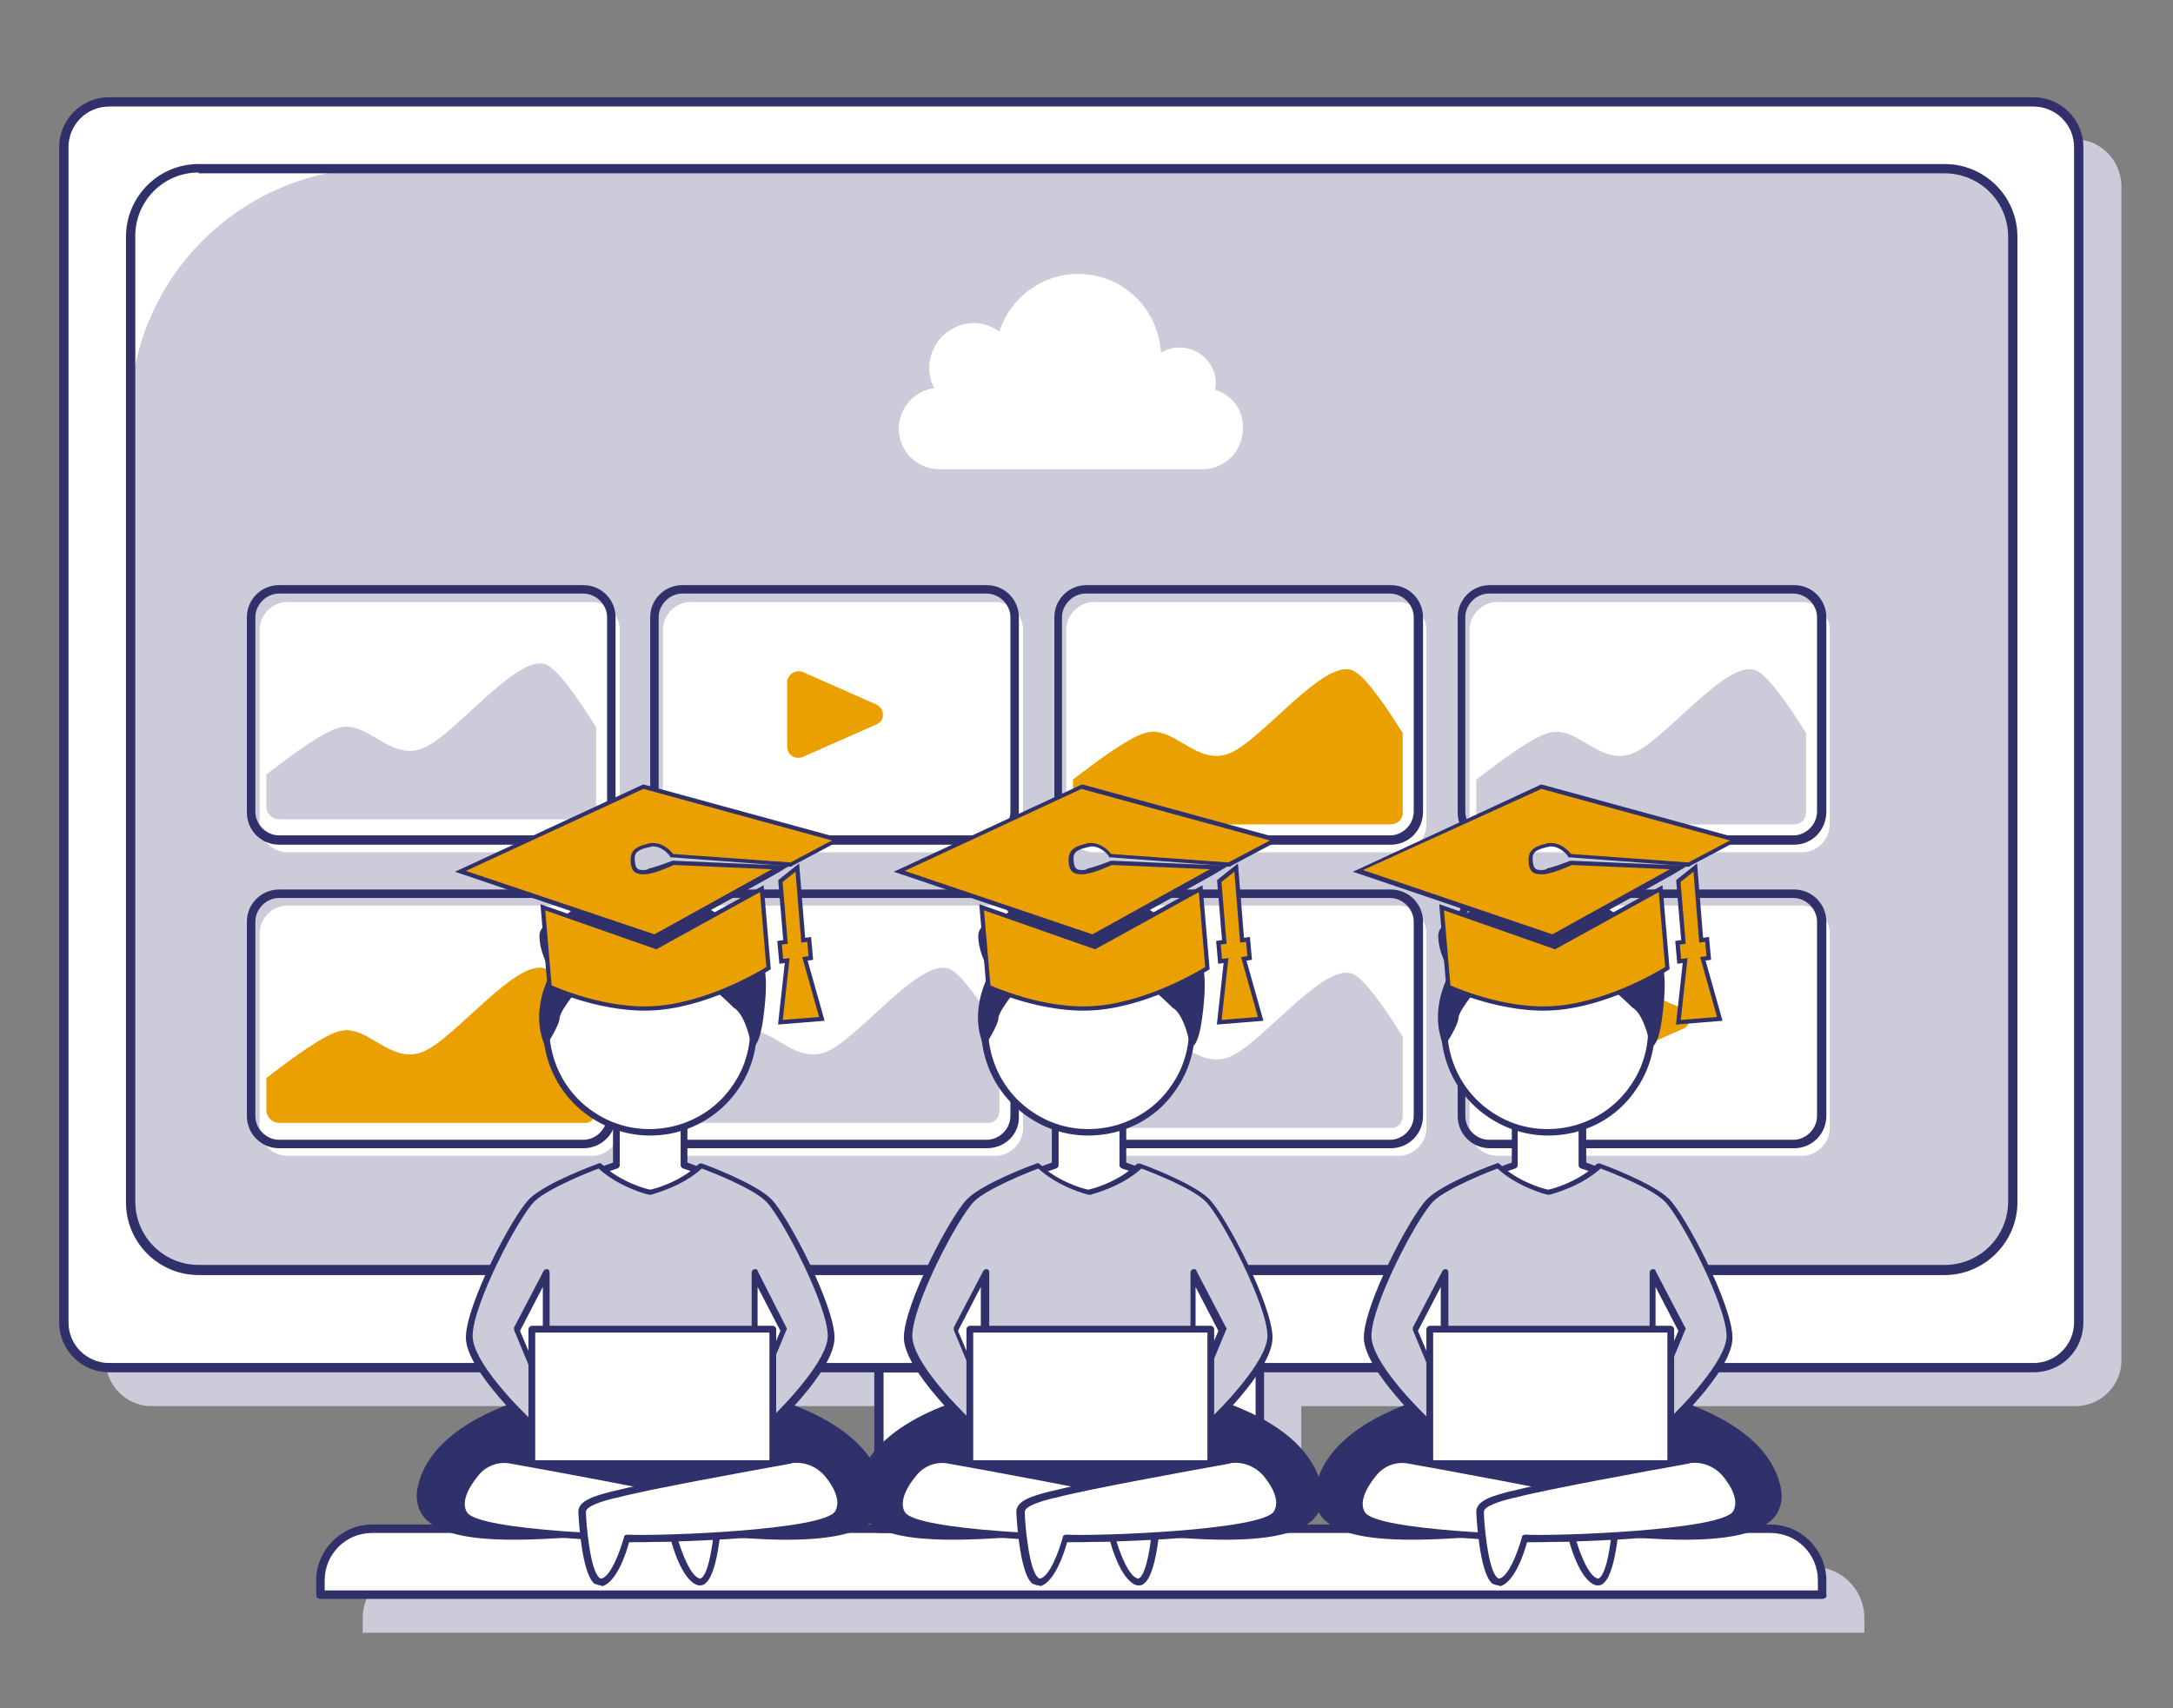 <?xml version="1.0" encoding="UTF-8"?> <!-- Generator: Adobe Illustrator 21.0.0, SVG Export Plug-In . SVG Version: 6.00 Build 0) --> <svg xmlns="http://www.w3.org/2000/svg" xmlns:xlink="http://www.w3.org/1999/xlink" id="Ebene_1" x="0px" y="0px" viewBox="0 0 257 202" style="enable-background:new 0 0 257 202;" xml:space="preserve"><rect x="0" y="0" width="257" height="202" fill="#808080" stroke="none"/> <style type="text/css"> .st0{fill:#CBCBDA;} .st1{fill:#FFFFFF;} .st2{fill:#30306A;} .st3{fill:#EAA000;} .st4{fill:none;stroke:#30306A;stroke-width:0.5;stroke-miterlimit:10;} .st5{fill-rule:evenodd;clip-rule:evenodd;fill:#EAA000;} </style> <g> <g> <path class="st0" d="M245.5,16.5H17.9c-2.9,0-5.4,2.4-5.4,5.4v139c0,2.9,2.4,5.4,5.4,5.4h91v19H49c-3.4,0-6.1,2.7-6.1,6.1v1.7 h177.6v-1.7c0-3.4-2.7-6.1-6.1-6.1h-60.5v-19h91.6c2.9,0,5.4-2.4,5.4-5.4v-139C250.8,18.9,248.4,16.5,245.5,16.5z"></path> </g> </g> <g> <g> <path class="st1" d="M240.5,12.1H12.9c-2.9,0-5.4,2.4-5.4,5.4v139c0,2.9,2.4,5.4,5.4,5.4h91v19H44c-3.4,0-6.1,2.7-6.1,6.1v1.7 h177.6v-1.7c0-3.4-2.7-6.1-6.1-6.1H149v-19h91.6c2.9,0,5.4-2.4,5.4-5.4v-139C245.9,14.5,243.5,12.1,240.5,12.1z"></path> </g> </g> <g> <g> <path class="st0" d="M15.4,142.2V49.1c0-16.1,13.1-29.2,29.2-29.2H230c4.4,0,8.1,3.6,8.1,8.1v114.2c0,4.4-3.6,8.1-8.1,8.1H23.5 C19,150.2,15.4,146.6,15.4,142.2z"></path> </g> <g> <g> <path class="st1" d="M70,71.2h-36c-1.8,0-3.3,1.5-3.3,3.3v23c0,1.8,1.5,3.3,3.3,3.3h36c1.8,0,3.3-1.5,3.3-3.3v-23 C73.3,72.7,71.8,71.2,70,71.2z"></path> </g> <g> <path class="st1" d="M117.7,71.2h-36c-1.8,0-3.3,1.5-3.3,3.3v23c0,1.8,1.5,3.3,3.3,3.3h36c1.8,0,3.3-1.5,3.3-3.3v-23 C121,72.7,119.5,71.2,117.7,71.2z"></path> </g> <g> <path class="st1" d="M165.4,71.2h-36c-1.8,0-3.3,1.5-3.3,3.3v23c0,1.8,1.5,3.3,3.3,3.3h36c1.8,0,3.3-1.5,3.3-3.3v-23 C168.7,72.7,167.2,71.2,165.4,71.2z"></path> </g> <g> <path class="st1" d="M213.1,71.2h-36c-1.8,0-3.3,1.5-3.3,3.3v23c0,1.8,1.5,3.3,3.3,3.3h36c1.8,0,3.3-1.5,3.3-3.3v-23 C216.4,72.7,214.9,71.2,213.1,71.2z"></path> </g> <g> <path class="st1" d="M70,107.1h-36c-1.8,0-3.3,1.5-3.3,3.3v23c0,1.8,1.5,3.3,3.3,3.3h36c1.8,0,3.3-1.5,3.3-3.3v-23 C73.3,108.6,71.8,107.1,70,107.1z"></path> </g> <g> <path class="st1" d="M117.7,107.1h-36c-1.8,0-3.3,1.5-3.3,3.3v23c0,1.8,1.5,3.3,3.3,3.3h36c1.8,0,3.3-1.5,3.3-3.3v-23 C121,108.6,119.5,107.1,117.7,107.1z"></path> </g> <g> <path class="st1" d="M165.4,107.1h-36c-1.8,0-3.3,1.5-3.3,3.3v23c0,1.8,1.5,3.3,3.3,3.3h36c1.8,0,3.3-1.5,3.3-3.3v-23 C168.7,108.6,167.2,107.1,165.4,107.1z"></path> </g> <g> <path class="st1" d="M213.1,107.1h-36c-1.8,0-3.3,1.5-3.3,3.3v23c0,1.8,1.5,3.3,3.3,3.3h36c1.8,0,3.3-1.5,3.3-3.3v-23 C216.4,108.6,214.9,107.1,213.1,107.1z"></path> </g> </g> <g> <path class="st2" d="M215.5,189.1H37.9c-0.3,0-0.5-0.2-0.5-0.5v-1.7c0-3.6,3-6.6,6.6-6.6h165.4c3.6,0,6.6,3,6.6,6.6v1.7 C216.1,188.9,215.8,189.1,215.5,189.1z M38.5,188.1H215v-1.2c0-3.1-2.5-5.6-5.6-5.6H44c-3.1,0-5.6,2.5-5.6,5.6V188.1z"></path> </g> <g> <path class="st2" d="M240.5,162.3H12.9c-3.2,0-5.9-2.6-5.9-5.9v-139c0-3.2,2.6-5.9,5.9-5.9h227.6c3.2,0,5.9,2.6,5.9,5.9v139 C246.4,159.7,243.8,162.3,240.5,162.3z M12.9,12.6c-2.7,0-4.8,2.2-4.8,4.8v139c0,2.7,2.2,4.8,4.8,4.8h227.6c2.7,0,4.8-2.2,4.8-4.8 v-139c0-2.7-2.2-4.8-4.8-4.8H12.9z"></path> </g> <g> <path class="st2" d="M230,150.8H23.5c-4.7,0-8.6-3.8-8.6-8.6V28c0-4.7,3.8-8.6,8.6-8.6H230c4.7,0,8.6,3.8,8.6,8.6v114.2 C238.6,146.9,234.7,150.8,230,150.8z M23.5,20.4c-4.2,0-7.5,3.4-7.5,7.5v114.2c0,4.2,3.4,7.5,7.5,7.5H230c4.2,0,7.5-3.4,7.5-7.5 V28c0-4.2-3.4-7.5-7.5-7.5H23.5z"></path> </g> <g> <path class="st2" d="M149,181.3h-45.1c-0.3,0-0.5-0.2-0.5-0.5v-19c0-0.3,0.2-0.5,0.5-0.5H149c0.3,0,0.5,0.2,0.5,0.5v19 C149.5,181.1,149.3,181.3,149,181.3z M104.5,180.3h44v-18h-44V180.3z"></path> </g> <g> <path class="st1" d="M143.7,46.1c0-0.2,0.1-0.5,0.1-0.7c0-2.4-1.9-4.3-4.3-4.3c-0.8,0-1.5,0.2-2.2,0.6c-0.3-5.2-4.5-9.3-9.8-9.3 c-4.3,0-8,2.8-9.3,6.8c-0.9-0.6-1.9-1-3-1c-2.9,0-5.3,2.4-5.3,5.3c0,0.9,0.2,1.7,0.6,2.4c-2.3,0.3-4.2,2.3-4.2,4.8v0 c0,2.7,2.2,4.8,4.8,4.8h31.1c2.7,0,4.8-2.2,4.8-4.8v0C147.1,48.5,145.7,46.7,143.7,46.1z"></path> </g> <g> <g> <path class="st2" d="M69,99.9H33c-2.1,0-3.8-1.7-3.8-3.8V73c0-2.1,1.7-3.8,3.8-3.8h36c2.1,0,3.8,1.7,3.8,3.8v23 C72.9,98.2,71.1,99.9,69,99.9z M33,70.2c-1.5,0-2.8,1.3-2.8,2.8v23c0,1.5,1.3,2.8,2.8,2.8h36c1.5,0,2.8-1.3,2.8-2.8V73 c0-1.5-1.3-2.8-2.8-2.8H33z"></path> </g> <g> <path class="st0" d="M70.5,95.4v-9.4c-2.2-3.5-4.5-6.8-5.9-7.4C61.2,77.2,53.8,87,50,88.5c-3.8,1.5-6.4-3.1-9.6-2.5 c-1.9,0.3-5.9,3.3-8.9,5.6v3.8c0,0.8,0.7,1.5,1.5,1.5h36C69.9,96.9,70.5,96.2,70.5,95.4z"></path> </g> <g> <path class="st2" d="M116.7,99.9h-36c-2.1,0-3.8-1.7-3.8-3.8V73c0-2.1,1.7-3.8,3.8-3.8h36c2.1,0,3.8,1.7,3.8,3.8v23 C120.6,98.2,118.9,99.9,116.7,99.9z M80.7,70.2c-1.5,0-2.8,1.3-2.8,2.8v23c0,1.5,1.3,2.8,2.8,2.8h36c1.5,0,2.8-1.3,2.8-2.8V73 c0-1.5-1.3-2.8-2.8-2.8H80.7z"></path> </g> <g> <path class="st2" d="M164.5,99.9h-36c-2.1,0-3.8-1.7-3.8-3.8V73c0-2.1,1.7-3.8,3.8-3.8h36c2.1,0,3.8,1.7,3.8,3.8v23 C168.3,98.2,166.6,99.9,164.5,99.9z M128.4,70.2c-1.5,0-2.8,1.3-2.8,2.8v23c0,1.5,1.3,2.8,2.8,2.8h36c1.5,0,2.8-1.3,2.8-2.8V73 c0-1.5-1.3-2.8-2.8-2.8H128.4z"></path> </g> <g> <path class="st3" d="M165.9,96.1v-9.4c-2.2-3.5-4.5-6.8-5.9-7.4c-3.4-1.5-10.8,8.3-14.6,9.8c-3.8,1.5-6.4-3.1-9.6-2.5 c-1.9,0.3-5.9,3.3-8.9,5.6v3.8c0,0.8,0.7,1.5,1.5,1.5h36C165.3,97.5,165.9,96.9,165.9,96.1z"></path> </g> <g> <path class="st2" d="M212.2,99.9h-36c-2.1,0-3.8-1.7-3.8-3.8V73c0-2.1,1.7-3.8,3.8-3.8h36c2.1,0,3.8,1.7,3.8,3.8v23 C216,98.2,214.3,99.9,212.2,99.9z M176.1,70.2c-1.5,0-2.8,1.3-2.8,2.8v23c0,1.5,1.3,2.8,2.8,2.8h36c1.5,0,2.8-1.3,2.8-2.8V73 c0-1.5-1.3-2.8-2.8-2.8H176.1z"></path> </g> <g> <path class="st0" d="M213.6,96.1v-9.4c-2.2-3.5-4.5-6.8-5.9-7.4c-3.4-1.5-10.8,8.3-14.6,9.8s-6.4-3.1-9.6-2.5 c-1.9,0.3-5.9,3.3-8.9,5.6v3.8c0,0.8,0.7,1.5,1.5,1.5h36C213,97.5,213.6,96.9,213.6,96.1z"></path> </g> <g> <path class="st3" d="M103.6,83.3L95,79.5c-0.9-0.4-1.9,0.3-1.9,1.2v7.6c0,1,1,1.6,1.9,1.2l8.6-3.8 C104.7,85.3,104.7,83.8,103.6,83.3z"></path> </g> </g> <g> <g> <path class="st2" d="M69,135.8H33c-2.1,0-3.8-1.7-3.8-3.8v-23c0-2.1,1.7-3.8,3.8-3.8h36c2.1,0,3.8,1.7,3.8,3.8v23 C72.9,134.1,71.1,135.8,69,135.8z M33,106.2c-1.5,0-2.8,1.3-2.8,2.8v23c0,1.5,1.3,2.8,2.8,2.8h36c1.5,0,2.8-1.3,2.8-2.8v-23 c0-1.5-1.3-2.8-2.8-2.8H33z"></path> </g> <g> <path class="st3" d="M70.5,131.4V122c-2.2-3.5-4.5-6.8-5.9-7.4c-3.4-1.5-10.8,8.3-14.6,9.8c-3.8,1.5-6.4-3.1-9.6-2.5 c-1.9,0.3-5.9,3.3-8.9,5.6v3.8c0,0.8,0.7,1.5,1.5,1.5h36C69.9,132.9,70.5,132.2,70.5,131.4z"></path> </g> <g> <path class="st2" d="M116.7,135.8h-36c-2.1,0-3.8-1.7-3.8-3.8v-23c0-2.1,1.7-3.8,3.8-3.8h36c2.1,0,3.8,1.7,3.8,3.8v23 C120.6,134.1,118.9,135.8,116.7,135.8z M80.7,106.2c-1.5,0-2.8,1.3-2.8,2.8v23c0,1.5,1.3,2.8,2.8,2.8h36c1.5,0,2.8-1.3,2.8-2.8 v-23c0-1.5-1.3-2.8-2.8-2.8H80.7z"></path> </g> <g> <path class="st0" d="M118.2,131.4V122c-2.2-3.5-4.5-6.8-5.9-7.4c-3.4-1.5-10.8,8.3-14.6,9.8c-3.8,1.5-6.4-3.1-9.6-2.5 c-1.9,0.3-5.9,3.3-8.9,5.6v3.8c0,0.8,0.7,1.5,1.5,1.5h36C117.6,132.9,118.2,132.2,118.2,131.4z"></path> </g> <g> <path class="st2" d="M164.5,135.8h-36c-2.1,0-3.8-1.7-3.8-3.8v-23c0-2.1,1.7-3.8,3.8-3.8h36c2.1,0,3.8,1.7,3.8,3.8v23 C168.3,134.1,166.6,135.8,164.5,135.8z M128.4,106.2c-1.5,0-2.8,1.3-2.8,2.8v23c0,1.5,1.3,2.8,2.8,2.8h36c1.5,0,2.8-1.3,2.8-2.8 v-23c0-1.5-1.3-2.8-2.8-2.8H128.4z"></path> </g> <g> <path class="st0" d="M165.9,132v-9.4c-2.2-3.5-4.5-6.8-5.9-7.4c-3.4-1.5-10.8,8.3-14.6,9.8c-3.8,1.5-6.4-3.1-9.6-2.5 c-1.9,0.3-5.9,3.3-8.9,5.6v3.8c0,0.8,0.7,1.5,1.5,1.5h36C165.3,133.5,165.9,132.8,165.9,132z"></path> </g> <g> <path class="st2" d="M212.2,135.8h-36c-2.1,0-3.8-1.7-3.8-3.8v-23c0-2.1,1.7-3.8,3.8-3.8h36c2.1,0,3.8,1.7,3.8,3.8v23 C216,134.1,214.3,135.8,212.2,135.8z M176.1,106.2c-1.5,0-2.8,1.3-2.8,2.8v23c0,1.5,1.3,2.8,2.8,2.8h36c1.5,0,2.8-1.3,2.8-2.8 v-23c0-1.5-1.3-2.8-2.8-2.8H176.1z"></path> </g> <g> <path class="st3" d="M199,119.3l-8.6-3.8c-0.9-0.4-1.9,0.3-1.9,1.2v7.6c0,1,1,1.6,1.9,1.2l8.6-3.8 C200.1,121.3,200.1,119.7,199,119.3z"></path> </g> </g> </g> <g> <g> <g> <path class="st2" d="M155.7,176c-1.8-8.5-16-11-16-11c-3.6-0.9-11,0-11,0s-7.3-0.9-11,0c0,0-14.2,2.5-16,11 c-1.8,8.5,18.8,4.7,27,4.7C136.9,180.7,157.5,184.5,155.7,176z"></path> <path class="st2" d="M144.9,182.1c-3.1,0-6.5-0.3-9.6-0.5c-2.5-0.2-4.8-0.4-6.5-0.4c-1.7,0-4,0.2-6.5,0.4 c-7.7,0.6-17.2,1.3-20.2-2.1c-0.8-1-1.1-2.2-0.8-3.6c1.8-8.7,15.8-11.3,16.4-11.4c3.5-0.9,10.3-0.1,11.1,0 c0.8-0.1,7.6-0.9,11.1,0c0.6,0.1,14.6,2.7,16.4,11.4c0.3,1.4,0,2.7-0.8,3.6C153.7,181.5,149.6,182.1,144.9,182.1z M128.8,180.2 c1.8,0,4.1,0.2,6.6,0.4c7.1,0.5,16.7,1.2,19.3-1.7c0.6-0.7,0.8-1.6,0.6-2.7c-1.7-8.1-15.5-10.6-15.6-10.6c-3.5-0.9-10.7,0-10.8,0 l-0.1,0l-0.1,0c-0.1,0-7.3-0.9-10.8,0c-0.2,0-14,2.6-15.6,10.6c-0.2,1.1,0,2,0.6,2.7c2.6,3,12.3,2.3,19.3,1.7 C124.7,180.4,127,180.2,128.8,180.2z"></path> </g> <g> <path class="st1" d="M132.8,137.8v-7.3h-4h-4v7.3c0,0-7,2.2-7,4.4c0,2.2,0,28.2,0,28.2h11h11c0,0,0-26,0-28.2 C139.7,140,132.8,137.8,132.8,137.8z"></path> <path class="st2" d="M139.7,170.8h-21.9c-0.2,0-0.4-0.2-0.4-0.4v-28.2c0-2.2,5.5-4.2,7-4.7v-7c0-0.2,0.2-0.4,0.4-0.4h8 c0.2,0,0.4,0.2,0.4,0.4v7c1.4,0.5,7,2.4,7,4.7v28.2C140.1,170.6,139.9,170.8,139.7,170.8z M118.2,170h21.2v-27.8 c0-1.4-4.1-3.2-6.7-4c-0.2-0.1-0.3-0.2-0.3-0.4v-6.9h-7.2v6.9c0,0.2-0.1,0.3-0.3,0.4c-2.6,0.8-6.7,2.6-6.7,4V170z"></path> </g> <g> <path class="st0" d="M142.7,141.9c-1.8-1.8-8-4.1-8-4.1c-2.3,2.3-6,3.1-6,3.1s-3.7-0.8-6-3.1c0,0-6.2,2.3-8,4.1 c-1.8,1.8-7.4,12.3-7.4,16.1c0,3.8,7.8,11.1,7.8,11.1v-6.5l-2.2-5.3l3.5-6.7v19.9l12.3-5.2l12.3,5.2v-19.9l3.5,6.7l-2.2,5.3v6.5 c0,0,7.8-7.2,7.8-11.1C150.1,154.2,144.6,143.7,142.7,141.9z"></path> <path class="st2" d="M141,170.8c-0.1,0-0.1,0-0.2,0l-12.1-5.1l-12.1,5.1c-0.1,0-0.3,0-0.4,0c-0.1-0.1-0.2-0.2-0.2-0.3v-18.3 l-2.7,5.2l2.2,5.2c0,0,0,0.1,0,0.1v6.5c0,0.2-0.1,0.3-0.2,0.4c-0.1,0.1-0.3,0-0.4-0.1c-0.3-0.3-8-7.4-8-11.3 c0-3.9,5.5-14.4,7.5-16.4c1.9-1.9,7.9-4.1,8.2-4.2c0.1-0.1,0.3,0,0.4,0.1c2,2,5.1,2.9,5.7,3c0.6-0.1,3.7-1,5.7-3 c0.1-0.1,0.3-0.1,0.4-0.1c0.3,0.1,6.3,2.3,8.2,4.2l0,0c2,2,7.5,12.6,7.5,16.4c0,4-7.6,11-8,11.3c-0.1,0.1-0.3,0.1-0.4,0.1 c-0.1-0.1-0.2-0.2-0.2-0.4v-6.5c0-0.1,0-0.1,0-0.1l2.2-5.2l-2.7-5.2v18.3c0,0.1-0.1,0.3-0.2,0.3 C141.2,170.8,141.1,170.8,141,170.8z M128.8,164.9c0.1,0,0.1,0,0.2,0l11.8,4.9v-19.3c0-0.2,0.1-0.3,0.3-0.4c0.2,0,0.4,0,0.4,0.2 l3.5,6.7c0.1,0.1,0.1,0.2,0,0.3l-2.2,5.3v5.5c1.9-1.8,7.1-7.2,7.1-10.1c0-3.6-5.4-14-7.3-15.9l0,0c-1.6-1.6-6.5-3.5-7.6-3.9 c-2.4,2.2-5.8,3-6,3.1c-0.1,0-0.1,0-0.2,0c-0.2,0-3.6-0.9-6-3.1c-1.1,0.4-6.1,2.4-7.6,3.9c-1.9,1.9-7.3,12.2-7.3,15.9 c0,3,5.2,8.3,7.1,10.1v-5.5l-2.2-5.3c0-0.1,0-0.2,0-0.3l3.5-6.7c0.1-0.2,0.3-0.2,0.4-0.2c0.2,0,0.3,0.2,0.3,0.4v19.3l11.8-4.9 C128.6,164.9,128.7,164.9,128.8,164.9z"></path> </g> <g> <ellipse transform="matrix(0.56 -0.828 0.828 0.56 -44.161 160.161)" class="st1" cx="128.7" cy="121.7" rx="12.3" ry="12.3"></ellipse> <path class="st2" d="M128.7,134.3c-2.4,0-4.9-0.7-7.1-2.2c-5.8-3.9-7.3-11.8-3.4-17.6c3.9-5.8,11.8-7.3,17.6-3.4 c2.8,1.9,4.7,4.8,5.3,8.1c0.6,3.3,0,6.7-1.9,9.5C136.8,132.4,132.8,134.3,128.7,134.3z M128.8,109.8c-3.8,0-7.6,1.8-9.9,5.2 c-3.7,5.4-2.2,12.9,3.2,16.5c5.4,3.7,12.9,2.2,16.5-3.2c1.8-2.6,2.4-5.8,1.8-8.9c-0.6-3.1-2.4-5.8-5-7.6 C133.4,110.4,131.1,109.8,128.8,109.8z"></path> </g> <g> <rect x="114.8" y="157.2" class="st1" width="28.5" height="15.9"></rect> <path class="st2" d="M143.2,173.5h-28.5c-0.2,0-0.4-0.2-0.4-0.4v-15.9c0-0.2,0.2-0.4,0.4-0.4h28.5c0.2,0,0.4,0.2,0.4,0.4v15.9 C143.6,173.3,143.4,173.5,143.2,173.5z M115.1,172.7h27.7v-15.1h-27.7V172.7z"></path> </g> <g> <path class="st1" d="M131.5,181.9c-2.8,0.2-23.5-0.3-25-3c-0.8-1.5,0.2-3.3,1.4-4.7c1-1.3,2.7-1.9,4.3-1.6 c5.1,0.9,17.2,3.1,20.5,4c1.5,0.4,4.1,1,4.1,2.1c0,1.2-0.5,8.7-2.3,8.3C132.8,186.8,131.5,181.9,131.5,181.9z"></path> <path class="st2" d="M134.7,187.5c-0.1,0-0.1,0-0.2,0c-1.7-0.4-2.9-4-3.2-5.2c-3.1,0.1-23.4-0.2-25-3.2c-0.7-1.3-0.2-3.1,1.4-5.1 c1.1-1.4,2.9-2.1,4.7-1.8c5.1,0.9,17.2,3.1,20.5,4l0.5,0.1c1.7,0.5,3.9,1,3.9,2.4c0,0.1-0.3,7.1-1.9,8.5 C135.1,187.5,134.9,187.5,134.7,187.5z M131.5,181.5c0.2,0,0.3,0.1,0.4,0.3c0.5,1.8,1.6,4.7,2.7,4.9c0,0,0.1,0,0.2-0.1 c1.1-0.9,1.6-6.5,1.6-7.8c0-0.8-2.1-1.3-3.3-1.6l-0.5-0.1c-3.3-0.9-15.4-3.1-20.4-4c-1.5-0.3-3,0.3-3.9,1.5c-1,1.2-2,3-1.3,4.2 C108.2,181.1,127.9,181.7,131.5,181.5C131.5,181.5,131.5,181.5,131.5,181.5z"></path> </g> <g> <path class="st1" d="M126,181.9c2.8,0.2,23.5-0.3,25-3c0.8-1.5-0.2-3.3-1.4-4.7c-1-1.3-2.7-1.9-4.3-1.6c-5.1,0.9-17.2,3.1-20.5,4 c-1.5,0.4-4.1,1-4.1,2.1c0,1.2,0.5,8.7,2.3,8.3C124.7,186.8,126,181.9,126,181.9z"></path> <path class="st2" d="M122.8,187.5c-0.2,0-0.4-0.1-0.7-0.2c-1.6-1.3-1.9-8.4-1.9-8.5c0-1.4,2.1-1.9,3.9-2.4l0.5-0.1 c3.4-0.9,15.5-3.1,20.5-4c1.7-0.3,3.5,0.4,4.7,1.8c1.6,2,2.1,3.8,1.4,5.1c-1.6,3-21.9,3.2-25,3.2c-0.3,1.2-1.5,4.8-3.2,5.2 C123,187.5,122.9,187.5,122.8,187.5z M146.1,173c-0.2,0-0.5,0-0.7,0.1c-5,0.9-17.1,3.1-20.4,4l-0.5,0.1c-1.2,0.3-3.3,0.9-3.3,1.6 c0,1.3,0.5,7,1.6,7.8c0.1,0.1,0.2,0.1,0.2,0.1c1.1-0.2,2.2-3.1,2.7-4.9c0-0.2,0.2-0.3,0.4-0.3c3.6,0.2,23.4-0.5,24.6-2.8 c0.7-1.3-0.3-3-1.3-4.2C148.5,173.5,147.3,173,146.1,173z"></path> </g> <g> <path class="st2" d="M120.9,116.2c0,0,3.1,1.9,7.8,1.9c4.7,0,6.7-1.9,6.7-1.9s2,1.7,3.3,3c0,0,1.3,0.5,2.1,4.6 c0,0,0.9,0.4,1.4-3.6c1.2-9-1.8-7.5-1.8-7.5s-2.7-7.3-11.5-6.6c-8.8,0.7-7.8-1.6-8.8,0.7c-1,2.3-4.4,1.8-4.4,3.9 c0,2.1,1.4,4.3,1.4,4.3s-2.7,4.4-0.7,8.8c0,0,1.7-2.5,1.7-3.5C118.3,119.2,120.9,116.2,120.9,116.2z"></path> </g> </g> <g> <g id="icon_2_"> <g> <path class="st3" d="M149.1,120.5l-2-7.1l0.7-0.1l-0.2-2.2l-0.7,0.1l-0.7-8.6l-2,1.6l0.6,7.2l-0.7,0.1l0.2,2.2l0.7-0.1l-0.8,7.3 L149.1,120.5z M129.5,112l-13.4-4.7l0.8,9.4c0,0,6.6,3.1,12.9,2.5c6.6-0.6,13-4.7,13-4.7l-0.8-9.4L129.5,112z"></path> </g> <g> <path class="st4" d="M149.1,120.5l-2-7.1l0.7-0.1l-0.2-2.2l-0.7,0.1l-0.7-8.6l-2,1.6l0.6,7.2l-0.7,0.1l0.2,2.2l0.7-0.1l-0.8,7.3 L149.1,120.5z M129.5,112l-13.4-4.7l0.8,9.4c0,0,6.6,3.1,12.9,2.5c6.6-0.6,13-4.7,13-4.7l-0.8-9.4L129.5,112z"></path> </g> </g> <g id="_x31__1_"> <path class="st5" d="M106.3,103l21.6-10l23,6.3l-5.5,2.9l-14.1-1l-0.1-0.1c0,0-0.9-1.2-2.2-1.2c-0.2,0-0.4,0-0.5,0.1 c-1.7,0.4-1.9,1-1.8,2.1c0.1,0.8,0.4,1.1,1.2,1.1c0.2,0,0.5,0,0.8-0.1c0.8-0.1,2.7-0.9,2.8-0.9l0.1,0l12.6,0.5l-14.7,8.2 L106.3,103z"></path> <path class="st2" d="M127.9,93.3l22.3,6.1l-4.9,2.6l-13.9-1c0,0-0.9-1.3-2.4-1.3c-0.2,0-0.4,0-0.6,0.1c-1.8,0.4-2.1,1.1-2,2.3 c0.1,1,0.6,1.3,1.5,1.3c0.2,0,0.5,0,0.8-0.1c0.8-0.1,2.8-1,2.8-1l11.6,0.5l-13.9,7.7L107,103L127.9,93.3 M127.9,92.8l-0.2,0.1 l-20.9,9.7l-1.1,0.5l1.2,0.4l22.4,7.6l0.2,0.1l0.2-0.1l13.9-7.7l1.5-0.9l0.3,0l0.1,0l0.1-0.1l4.9-2.6l1.1-0.6l-1.2-0.3l-22.3-6.1 L127.9,92.8L127.9,92.8z M128,102.9c-0.7,0-0.9-0.2-1-0.9c-0.1-0.9-0.1-1.4,1.6-1.8c0.2,0,0.3-0.1,0.5-0.1c1.2,0,2,1.1,2,1.1 l0.1,0.2l0.2,0l13.4,1l-1.6-0.1l-11.6-0.5l-0.1,0l-0.1,0c-0.5,0.2-2.1,0.8-2.7,0.9C128.4,102.9,128.2,102.9,128,102.9L128,102.9z "></path> </g> </g> </g> <g> <g> <g> <path class="st2" d="M210.1,176c-1.8-8.5-16-11-16-11c-3.6-0.9-11,0-11,0s-7.3-0.9-11,0c0,0-14.2,2.5-16,11 c-1.8,8.5,18.8,4.7,27,4.7C191.3,180.7,211.9,184.5,210.1,176z"></path> <path class="st2" d="M199.2,182.1c-3.1,0-6.5-0.3-9.6-0.5c-2.5-0.2-4.8-0.4-6.5-0.4s-4,0.2-6.5,0.4c-7.7,0.6-17.2,1.3-20.2-2.1 c-0.8-1-1.1-2.2-0.8-3.6c1.8-8.7,15.8-11.3,16.4-11.4c3.5-0.9,10.3-0.1,11.1,0c0.8-0.1,7.6-0.9,11.1,0 c0.6,0.1,14.6,2.7,16.4,11.4c0.3,1.4,0,2.7-0.8,3.6C208,181.5,203.9,182.1,199.2,182.1z M183.1,180.2c1.8,0,4.1,0.2,6.6,0.4 c7.1,0.5,16.7,1.2,19.3-1.7c0.6-0.7,0.8-1.6,0.6-2.7c-1.7-8.1-15.5-10.6-15.6-10.6c-3.5-0.9-10.7,0-10.8,0l-0.1,0l-0.1,0 c-0.1,0-7.3-0.9-10.8,0c-0.2,0-14,2.6-15.6,10.6c-0.2,1.1,0,2,0.6,2.7c2.6,3,12.3,2.3,19.3,1.7 C179,180.4,181.4,180.2,183.1,180.2z"></path> </g> <g> <path class="st1" d="M187.1,137.8v-7.3h-4h-4v7.3c0,0-7,2.2-7,4.4c0,2.2,0,28.2,0,28.2h11h11c0,0,0-26,0-28.2 C194.1,140,187.1,137.8,187.1,137.8z"></path> <path class="st2" d="M194.1,170.8h-21.9c-0.2,0-0.4-0.2-0.4-0.4v-28.2c0-2.2,5.5-4.2,7-4.7v-7c0-0.2,0.2-0.4,0.4-0.4h8 c0.2,0,0.4,0.2,0.4,0.4v7c1.4,0.5,7,2.4,7,4.7v28.2C194.5,170.6,194.3,170.8,194.1,170.8z M172.5,170h21.2v-27.8 c0-1.4-4.1-3.2-6.7-4c-0.2-0.1-0.3-0.2-0.3-0.4v-6.9h-7.2v6.9c0,0.2-0.1,0.3-0.3,0.4c-2.6,0.8-6.7,2.6-6.7,4V170z"></path> </g> <g> <path class="st0" d="M197.1,141.9c-1.8-1.8-8-4.1-8-4.1c-2.3,2.3-6,3.1-6,3.1s-3.7-0.8-6-3.1c0,0-6.2,2.3-8,4.1 c-1.8,1.8-7.4,12.3-7.4,16.1c0,3.8,7.8,11.1,7.8,11.1v-6.5l-2.2-5.3l3.5-6.7v19.9l12.3-5.2l12.3,5.2v-19.9l3.5,6.7l-2.2,5.3v6.5 c0,0,7.8-7.2,7.8-11.1C204.5,154.2,198.9,143.7,197.1,141.9z"></path> <path class="st2" d="M195.4,170.8c-0.1,0-0.1,0-0.2,0l-12.1-5.1l-12.1,5.1c-0.1,0-0.3,0-0.4,0c-0.1-0.1-0.2-0.2-0.2-0.3v-18.3 l-2.7,5.2l2.2,5.2c0,0,0,0.1,0,0.1v6.5c0,0.2-0.1,0.3-0.2,0.4c-0.1,0.1-0.3,0-0.4-0.1c-0.3-0.3-8-7.4-8-11.3 c0-3.9,5.5-14.4,7.5-16.4c1.9-1.9,7.9-4.1,8.2-4.2c0.1-0.1,0.3,0,0.4,0.1c2,2,5.1,2.9,5.7,3c0.6-0.1,3.7-1,5.7-3 c0.1-0.1,0.3-0.1,0.4-0.1c0.3,0.1,6.3,2.3,8.2,4.2l0,0c2,2,7.5,12.6,7.5,16.4c0,4-7.6,11-8,11.3c-0.1,0.1-0.3,0.1-0.4,0.1 c-0.1-0.1-0.2-0.2-0.2-0.4v-6.5c0-0.1,0-0.1,0-0.1l2.2-5.2l-2.7-5.2v18.3c0,0.1-0.1,0.3-0.2,0.3 C195.5,170.8,195.5,170.8,195.4,170.8z M183.1,164.9c0.1,0,0.1,0,0.2,0l11.8,4.9v-19.3c0-0.2,0.1-0.3,0.3-0.4 c0.2,0,0.4,0,0.4,0.2l3.5,6.7c0.1,0.1,0.1,0.2,0,0.3l-2.2,5.3v5.5c1.9-1.8,7.1-7.2,7.1-10.1c0-3.6-5.4-14-7.3-15.9l0,0 c-1.6-1.6-6.5-3.5-7.6-3.9c-2.4,2.2-5.8,3-6,3.1c-0.1,0-0.1,0-0.2,0c-0.2,0-3.6-0.9-6-3.1c-1.1,0.4-6.1,2.4-7.6,3.9 c-1.9,1.9-7.3,12.2-7.3,15.9c0,3,5.2,8.3,7.1,10.1v-5.5l-2.2-5.3c0-0.1,0-0.2,0-0.3l3.5-6.7c0.1-0.2,0.3-0.2,0.4-0.2 c0.2,0,0.3,0.2,0.3,0.4v19.3l11.8-4.9C183,164.9,183.1,164.9,183.1,164.9z"></path> </g> <g> <ellipse transform="matrix(0.56 -0.828 0.828 0.56 -20.257 205.185)" class="st1" cx="183.1" cy="121.7" rx="12.3" ry="12.3"></ellipse> <path class="st2" d="M183.1,134.3c-2.4,0-4.9-0.7-7.1-2.2c-5.8-3.9-7.3-11.8-3.4-17.6c3.9-5.8,11.8-7.3,17.6-3.4 c2.8,1.9,4.7,4.8,5.3,8.1c0.6,3.3,0,6.7-1.9,9.5C191.2,132.4,187.2,134.3,183.1,134.3z M183.1,109.8c-3.8,0-7.6,1.8-9.9,5.2 c-3.7,5.4-2.2,12.9,3.2,16.5c5.4,3.7,12.9,2.2,16.5-3.2c1.8-2.6,2.4-5.8,1.8-8.9c-0.6-3.1-2.4-5.8-5-7.6 C187.7,110.4,185.4,109.8,183.1,109.8z"></path> </g> <g> <rect x="169.1" y="157.2" class="st1" width="28.5" height="15.9"></rect> <path class="st2" d="M197.6,173.5h-28.5c-0.2,0-0.4-0.2-0.4-0.4v-15.9c0-0.2,0.2-0.4,0.4-0.4h28.5c0.2,0,0.4,0.2,0.4,0.4v15.9 C198,173.3,197.8,173.5,197.6,173.5z M169.5,172.7h27.7v-15.1h-27.7V172.7z"></path> </g> <g> <path class="st1" d="M185.9,181.9c-2.8,0.2-23.5-0.3-25-3c-0.8-1.5,0.2-3.3,1.4-4.7c1-1.3,2.7-1.9,4.3-1.6 c5.1,0.9,17.2,3.1,20.5,4c1.5,0.4,4.1,1,4.1,2.1c0,1.2-0.5,8.7-2.3,8.3C187.2,186.8,185.9,181.9,185.9,181.9z"></path> <path class="st2" d="M189,187.5c-0.1,0-0.1,0-0.2,0c-1.7-0.4-2.9-4-3.2-5.2c-3.1,0.1-23.4-0.2-25-3.2c-0.7-1.3-0.2-3.1,1.4-5.1 c1.1-1.4,2.9-2.1,4.7-1.8c5.1,0.9,17.2,3.1,20.5,4l0.5,0.1c1.7,0.5,3.9,1,3.9,2.4c0,0.1-0.3,7.1-1.9,8.5 C189.4,187.5,189.2,187.5,189,187.5z M185.9,181.5c0.2,0,0.3,0.1,0.4,0.3c0.5,1.8,1.6,4.7,2.7,4.9c0,0,0.1,0,0.2-0.1 c1.1-0.9,1.6-6.5,1.6-7.8c0-0.8-2.1-1.3-3.3-1.6l-0.5-0.1c-3.3-0.9-15.4-3.1-20.4-4c-1.5-0.3-3,0.3-3.9,1.5c-1,1.2-2,3-1.3,4.2 C162.5,181.1,182.3,181.7,185.9,181.5C185.9,181.5,185.9,181.5,185.9,181.5z"></path> </g> <g> <path class="st1" d="M180.3,181.9c2.8,0.2,23.5-0.3,25-3c0.8-1.5-0.2-3.3-1.4-4.7c-1-1.3-2.7-1.9-4.3-1.6 c-5.1,0.9-17.2,3.1-20.5,4c-1.5,0.4-4.1,1-4.1,2.1c0,1.2,0.5,8.7,2.3,8.3C179,186.8,180.3,181.9,180.3,181.9z"></path> <path class="st2" d="M177.2,187.5c-0.2,0-0.4-0.1-0.7-0.2c-1.6-1.3-1.9-8.4-1.9-8.5c0-1.4,2.1-1.9,3.9-2.4l0.5-0.1 c3.4-0.9,15.5-3.1,20.5-4c1.7-0.3,3.5,0.4,4.7,1.8c1.6,2,2.1,3.8,1.4,5.1c-1.6,3-21.9,3.2-25,3.2c-0.3,1.2-1.5,4.8-3.2,5.2 C177.3,187.5,177.3,187.5,177.2,187.5z M200.4,173c-0.2,0-0.5,0-0.7,0.1c-5,0.9-17.1,3.1-20.4,4l-0.5,0.1 c-1.2,0.3-3.3,0.9-3.3,1.6c0,1.3,0.5,7,1.6,7.8c0.1,0.1,0.2,0.1,0.2,0.1c1.1-0.2,2.2-3.1,2.7-4.9c0-0.2,0.2-0.3,0.4-0.3 c3.6,0.2,23.4-0.5,24.6-2.8c0.7-1.3-0.3-3-1.3-4.2C202.8,173.5,201.6,173,200.4,173z"></path> </g> <g> <path class="st2" d="M175.3,116.2c0,0,3.1,1.9,7.8,1.9s6.7-1.9,6.7-1.9s2,1.7,3.3,3c0,0,1.3,0.5,2.1,4.6c0,0,0.9,0.4,1.4-3.6 c1.2-9-1.8-7.5-1.8-7.5s-2.7-7.3-11.5-6.6c-8.8,0.7-7.8-1.6-8.8,0.7c-1,2.3-4.4,1.8-4.4,3.9c0,2.1,1.4,4.3,1.4,4.3 s-2.7,4.4-0.7,8.8c0,0,1.7-2.5,1.7-3.5C172.7,119.2,175.3,116.2,175.3,116.2z"></path> </g> </g> <g> <g id="icon_4_"> <g> <path class="st3" d="M203.4,120.5l-2-7.1l0.7-0.1l-0.2-2.2l-0.7,0.1l-0.7-8.6l-2,1.6l0.6,7.2l-0.7,0.1l0.2,2.2l0.7-0.1l-0.8,7.3 L203.4,120.5z M183.9,112l-13.4-4.7l0.8,9.4c0,0,6.6,3.1,12.9,2.5c6.6-0.6,13-4.7,13-4.7l-0.8-9.4L183.9,112z"></path> </g> <g> <path class="st4" d="M203.4,120.5l-2-7.1l0.7-0.1l-0.2-2.2l-0.7,0.1l-0.7-8.6l-2,1.6l0.6,7.2l-0.7,0.1l0.2,2.2l0.7-0.1l-0.8,7.3 L203.4,120.5z M183.9,112l-13.4-4.7l0.8,9.4c0,0,6.6,3.1,12.9,2.5c6.6-0.6,13-4.7,13-4.7l-0.8-9.4L183.9,112z"></path> </g> </g> <g id="_x31__2_"> <path class="st5" d="M160.7,103l21.6-10l23,6.3l-5.5,2.9l-14.1-1l-0.1-0.1c0,0-0.9-1.2-2.2-1.2c-0.2,0-0.4,0-0.5,0.1 c-1.7,0.4-1.9,1-1.8,2.1c0.1,0.8,0.4,1.1,1.2,1.1c0.2,0,0.5,0,0.8-0.1c0.8-0.1,2.7-0.9,2.8-0.9l0.1,0l12.6,0.5l-14.7,8.2 L160.7,103z"></path> <path class="st2" d="M182.3,93.3l22.3,6.1l-4.9,2.6l-13.9-1c0,0-0.9-1.3-2.4-1.3c-0.2,0-0.4,0-0.6,0.1c-1.8,0.4-2.1,1.1-2,2.3 c0.1,1,0.6,1.3,1.5,1.3c0.2,0,0.5,0,0.8-0.1c0.8-0.1,2.8-1,2.8-1l11.6,0.5l-13.9,7.7l-22.4-7.6L182.3,93.3 M182.2,92.8l-0.2,0.1 l-20.9,9.7l-1.1,0.5l1.2,0.4l22.4,7.6l0.2,0.1l0.2-0.1l13.9-7.7l1.5-0.9l0.3,0l0.1,0l0.1-0.1l4.9-2.6l1.1-0.6l-1.2-0.3l-22.3-6.1 L182.2,92.8L182.2,92.8z M182.3,102.9c-0.7,0-0.9-0.2-1-0.9c-0.1-0.9-0.1-1.4,1.6-1.8c0.2,0,0.3-0.1,0.5-0.1c1.2,0,2,1.1,2,1.1 l0.1,0.2l0.2,0l13.4,1l-1.6-0.1l-11.6-0.5l-0.1,0l-0.1,0c-0.5,0.2-2.1,0.8-2.7,0.9C182.8,102.9,182.5,102.9,182.3,102.9 L182.3,102.9z"></path> </g> </g> </g> <g> <g> <g> <path class="st2" d="M103.9,176c-1.8-8.5-16-11-16-11c-3.6-0.9-11,0-11,0s-7.3-0.9-11,0c0,0-14.2,2.5-16,11 c-1.8,8.5,18.8,4.7,27,4.7C85.1,180.7,105.7,184.5,103.9,176z"></path> <path class="st2" d="M93,182.1c-3.1,0-6.5-0.3-9.6-0.5c-2.5-0.2-4.8-0.4-6.5-0.4s-4,0.2-6.5,0.4c-7.7,0.6-17.2,1.3-20.2-2.1 c-0.8-1-1.1-2.2-0.8-3.6c1.8-8.7,15.8-11.3,16.4-11.4c3.5-0.9,10.3-0.1,11.1,0c0.8-0.1,7.6-0.9,11.1,0 c0.6,0.1,14.6,2.7,16.4,11.4c0.3,1.4,0,2.7-0.8,3.6C101.8,181.5,97.7,182.1,93,182.1z M76.9,180.2c1.8,0,4.1,0.2,6.6,0.4 c7.1,0.5,16.7,1.2,19.3-1.7c0.6-0.7,0.8-1.6,0.6-2.7c-1.7-8.1-15.5-10.6-15.6-10.6c-3.5-0.9-10.7,0-10.8,0l-0.1,0l-0.1,0 c-0.1,0-7.3-0.9-10.8,0c-0.2,0-14,2.6-15.6,10.6c-0.2,1.1,0,2,0.6,2.7c2.6,3,12.3,2.3,19.3,1.7C72.8,180.4,75.1,180.2,76.9,180.2 z"></path> </g> <g> <path class="st1" d="M80.9,137.8v-7.3h-4h-4v7.3c0,0-7,2.2-7,4.4c0,2.2,0,28.2,0,28.2h11h11c0,0,0-26,0-28.2 C87.9,140,80.9,137.8,80.9,137.8z"></path> <path class="st2" d="M87.9,170.8H65.9c-0.2,0-0.4-0.2-0.4-0.4v-28.2c0-2.2,5.5-4.2,7-4.7v-7c0-0.2,0.2-0.4,0.4-0.4h8 c0.2,0,0.4,0.2,0.4,0.4v7c1.4,0.5,7,2.4,7,4.7v28.2C88.2,170.6,88.1,170.8,87.9,170.8z M66.3,170h21.2v-27.8c0-1.4-4.1-3.2-6.7-4 c-0.2-0.1-0.3-0.2-0.3-0.4v-6.9h-7.2v6.9c0,0.2-0.1,0.3-0.3,0.4c-2.6,0.8-6.7,2.6-6.7,4V170z"></path> </g> <g> <path class="st0" d="M90.9,141.9c-1.8-1.8-8-4.1-8-4.1c-2.3,2.3-6,3.1-6,3.1s-3.7-0.8-6-3.1c0,0-6.2,2.3-8,4.1 c-1.8,1.8-7.4,12.3-7.4,16.1c0,3.8,7.8,11.1,7.8,11.1v-6.5l-2.2-5.3l3.5-6.7v19.9l12.3-5.2l12.3,5.2v-19.9l3.5,6.7l-2.2,5.3v6.5 c0,0,7.8-7.2,7.8-11.1C98.3,154.2,92.7,143.7,90.9,141.9z"></path> <path class="st2" d="M89.2,170.8c-0.1,0-0.1,0-0.2,0l-12.1-5.1l-12.1,5.1c-0.1,0-0.3,0-0.4,0c-0.1-0.1-0.2-0.2-0.2-0.3v-18.3 l-2.7,5.2l2.2,5.2c0,0,0,0.1,0,0.1v6.5c0,0.2-0.1,0.3-0.2,0.4c-0.1,0.1-0.3,0-0.4-0.1c-0.3-0.3-8-7.4-8-11.3 c0-3.9,5.5-14.4,7.5-16.4c1.9-1.9,7.9-4.1,8.2-4.2c0.1-0.1,0.3,0,0.4,0.1c2,2,5.1,2.9,5.7,3c0.6-0.1,3.7-1,5.7-3 c0.1-0.1,0.3-0.1,0.4-0.1c0.3,0.1,6.3,2.3,8.2,4.2l0,0c2,2,7.5,12.6,7.5,16.4c0,4-7.6,11-8,11.3c-0.1,0.1-0.3,0.1-0.4,0.1 c-0.1-0.1-0.2-0.2-0.2-0.4v-6.5c0-0.1,0-0.1,0-0.1l2.2-5.2l-2.7-5.2v18.3c0,0.1-0.1,0.3-0.2,0.3 C89.3,170.8,89.3,170.8,89.2,170.8z M76.9,164.9c0.1,0,0.1,0,0.2,0l11.8,4.9v-19.3c0-0.2,0.1-0.3,0.3-0.4c0.2,0,0.4,0,0.4,0.2 L93,157c0.1,0.1,0.1,0.2,0,0.3l-2.2,5.3v5.5c1.9-1.8,7.1-7.2,7.1-10.1c0-3.6-5.4-14-7.3-15.9l0,0c-1.6-1.6-6.5-3.5-7.6-3.9 c-2.4,2.2-5.8,3-6,3.1c-0.1,0-0.1,0-0.2,0c-0.2,0-3.6-0.9-6-3.1c-1.1,0.4-6.1,2.4-7.6,3.9c-1.9,1.9-7.3,12.2-7.3,15.9 c0,3,5.2,8.3,7.1,10.1v-5.5l-2.2-5.3c0-0.1,0-0.2,0-0.3l3.5-6.7c0.1-0.2,0.3-0.2,0.4-0.2c0.2,0,0.3,0.2,0.3,0.4v19.3l11.8-4.9 C76.8,164.9,76.8,164.9,76.9,164.9z"></path> </g> <g> <ellipse transform="matrix(0.56 -0.828 0.828 0.56 -66.971 117.199)" class="st1" cx="76.9" cy="121.7" rx="12.3" ry="12.3"></ellipse> <path class="st2" d="M76.9,134.3c-2.4,0-4.9-0.7-7.1-2.2c-5.8-3.9-7.3-11.8-3.4-17.6c3.9-5.8,11.8-7.3,17.6-3.4 c2.8,1.9,4.7,4.8,5.3,8.1c0.6,3.3,0,6.7-1.9,9.5C84.9,132.4,80.9,134.3,76.9,134.3z M76.9,109.8c-3.8,0-7.6,1.8-9.9,5.2 c-3.7,5.4-2.2,12.9,3.2,16.5c5.4,3.7,12.9,2.2,16.5-3.2c1.8-2.6,2.4-5.8,1.8-8.9c-0.6-3.1-2.4-5.8-5-7.6 C81.5,110.4,79.2,109.8,76.9,109.8z"></path> </g> <g> <rect x="62.9" y="157.2" class="st1" width="28.5" height="15.9"></rect> <path class="st2" d="M91.3,173.5H62.9c-0.2,0-0.4-0.2-0.4-0.4v-15.9c0-0.2,0.2-0.4,0.4-0.4h28.5c0.2,0,0.4,0.2,0.4,0.4v15.9 C91.7,173.3,91.6,173.5,91.3,173.5z M63.3,172.7H91v-15.1H63.3V172.7z"></path> </g> <g> <path class="st1" d="M79.7,181.9c-2.8,0.2-23.5-0.3-25-3c-0.8-1.5,0.2-3.3,1.4-4.7c1-1.3,2.7-1.9,4.3-1.6 c5.1,0.9,17.2,3.1,20.5,4c1.5,0.4,4.1,1,4.1,2.1c0,1.2-0.5,8.7-2.3,8.3C80.9,186.8,79.7,181.9,79.7,181.9z"></path> <path class="st2" d="M82.8,187.5c-0.1,0-0.1,0-0.2,0c-1.7-0.4-2.9-4-3.2-5.2c-3.1,0.1-23.4-0.2-25-3.2c-0.7-1.3-0.2-3.1,1.4-5.1 c1.1-1.4,2.9-2.1,4.7-1.8c5.1,0.9,17.2,3.1,20.5,4l0.5,0.1c1.7,0.5,3.9,1,3.9,2.4c0,0.1-0.3,7.1-1.9,8.5 C83.2,187.5,83,187.5,82.8,187.5z M79.7,181.5c0.2,0,0.3,0.1,0.4,0.3c0.5,1.8,1.6,4.7,2.7,4.9c0,0,0.1,0,0.2-0.1 c1.1-0.9,1.6-6.5,1.6-7.8c0-0.8-2.1-1.3-3.3-1.6l-0.5-0.1c-3.3-0.9-15.4-3.1-20.4-4c-1.5-0.3-3,0.3-3.9,1.5c-1,1.2-2,3-1.3,4.2 C56.3,181.1,76.1,181.7,79.7,181.5C79.7,181.5,79.7,181.5,79.7,181.5z"></path> </g> <g> <path class="st1" d="M74.1,181.9c2.8,0.2,23.5-0.3,25-3c0.8-1.5-0.2-3.3-1.4-4.7c-1-1.3-2.7-1.9-4.3-1.6 c-5.1,0.9-17.2,3.1-20.5,4c-1.5,0.4-4.1,1-4.1,2.1c0,1.2,0.5,8.7,2.3,8.3C72.8,186.8,74.1,181.9,74.1,181.9z"></path> <path class="st2" d="M71,187.5c-0.2,0-0.4-0.1-0.7-0.2c-1.6-1.3-1.9-8.4-1.9-8.5c0-1.4,2.1-1.9,3.9-2.4l0.5-0.1 c3.4-0.9,15.5-3.1,20.5-4c1.7-0.3,3.5,0.4,4.7,1.8c1.6,2,2.1,3.8,1.4,5.1c-1.6,3-21.9,3.2-25,3.2c-0.3,1.2-1.5,4.8-3.2,5.2 C71.1,187.5,71,187.5,71,187.5z M94.2,173c-0.2,0-0.5,0-0.7,0.1c-5,0.9-17.1,3.1-20.4,4l-0.5,0.1c-1.2,0.3-3.3,0.9-3.3,1.6 c0,1.3,0.5,7,1.6,7.8c0.1,0.1,0.2,0.1,0.2,0.1c1.1-0.2,2.2-3.1,2.7-4.9c0-0.2,0.2-0.3,0.4-0.3c3.6,0.2,23.4-0.5,24.6-2.8 c0.7-1.3-0.3-3-1.3-4.2C96.6,173.5,95.4,173,94.2,173z"></path> </g> <g> <path class="st2" d="M69,116.2c0,0,3.1,1.9,7.8,1.9s6.7-1.9,6.7-1.9s2,1.7,3.3,3c0,0,1.3,0.5,2.1,4.6c0,0,0.9,0.4,1.4-3.6 c1.2-9-1.8-7.5-1.8-7.5s-2.7-7.3-11.5-6.6c-8.8,0.7-7.8-1.6-8.8,0.7c-1,2.3-4.4,1.8-4.4,3.9c0,2.1,1.4,4.3,1.4,4.3 s-2.7,4.4-0.7,8.8c0,0,1.7-2.5,1.7-3.5C66.4,119.2,69,116.2,69,116.2z"></path> </g> </g> <g> <g id="icon_6_"> <g> <path class="st3" d="M97.2,120.5l-2-7.1l0.7-0.1l-0.2-2.2l-0.7,0.1l-0.7-8.6l-2,1.6l0.6,7.2l-0.7,0.1l0.2,2.2l0.7-0.1l-0.8,7.3 L97.2,120.5z M77.6,112l-13.4-4.7l0.8,9.4c0,0,6.6,3.1,12.9,2.5c6.6-0.6,13-4.7,13-4.7l-0.8-9.4L77.6,112z"></path> </g> <g> <path class="st4" d="M97.2,120.5l-2-7.1l0.7-0.1l-0.2-2.2l-0.7,0.1l-0.7-8.6l-2,1.6l0.6,7.2l-0.7,0.1l0.2,2.2l0.7-0.1l-0.8,7.3 L97.2,120.5z M77.6,112l-13.4-4.7l0.8,9.4c0,0,6.6,3.1,12.9,2.5c6.6-0.6,13-4.7,13-4.7l-0.8-9.4L77.6,112z"></path> </g> </g> <g id="_x31__4_"> <path class="st5" d="M54.5,103l21.6-10l23,6.3l-5.5,2.9l-14.1-1l-0.1-0.1c0,0-0.9-1.2-2.2-1.2c-0.2,0-0.4,0-0.5,0.1 c-1.7,0.4-1.9,1-1.8,2.1c0.1,0.8,0.4,1.1,1.2,1.1c0.2,0,0.5,0,0.8-0.1c0.8-0.1,2.7-0.9,2.8-0.9l0.1,0l12.6,0.5l-14.7,8.2 L54.5,103z"></path> <path class="st2" d="M76.1,93.3l22.3,6.1l-4.9,2.6l-13.9-1c0,0-0.9-1.3-2.4-1.3c-0.2,0-0.4,0-0.6,0.1c-1.8,0.4-2.1,1.1-2,2.3 c0.1,1,0.6,1.3,1.5,1.3c0.2,0,0.5,0,0.8-0.1c0.8-0.1,2.8-1,2.8-1l11.6,0.5l-13.9,7.7L55.1,103L76.1,93.3 M76,92.8l-0.2,0.1 l-20.9,9.7l-1.1,0.5l1.2,0.4l22.4,7.6l0.2,0.1l0.2-0.1l13.9-7.7l1.5-0.9l0.3,0l0.1,0l0.1-0.1l4.9-2.6l1.1-0.6l-1.2-0.3l-22.3-6.1 L76,92.8L76,92.8z M76.1,102.9c-0.7,0-0.9-0.2-1-0.9c-0.1-0.9-0.1-1.4,1.6-1.8c0.2,0,0.3-0.1,0.5-0.1c1.2,0,2,1.1,2,1.1l0.1,0.2 l0.2,0l13.4,1l-1.6-0.1l-11.6-0.5l-0.1,0l-0.1,0c-0.5,0.2-2.1,0.8-2.7,0.9C76.5,102.9,76.3,102.9,76.1,102.9L76.1,102.9z"></path> </g> </g> </g> </svg> 